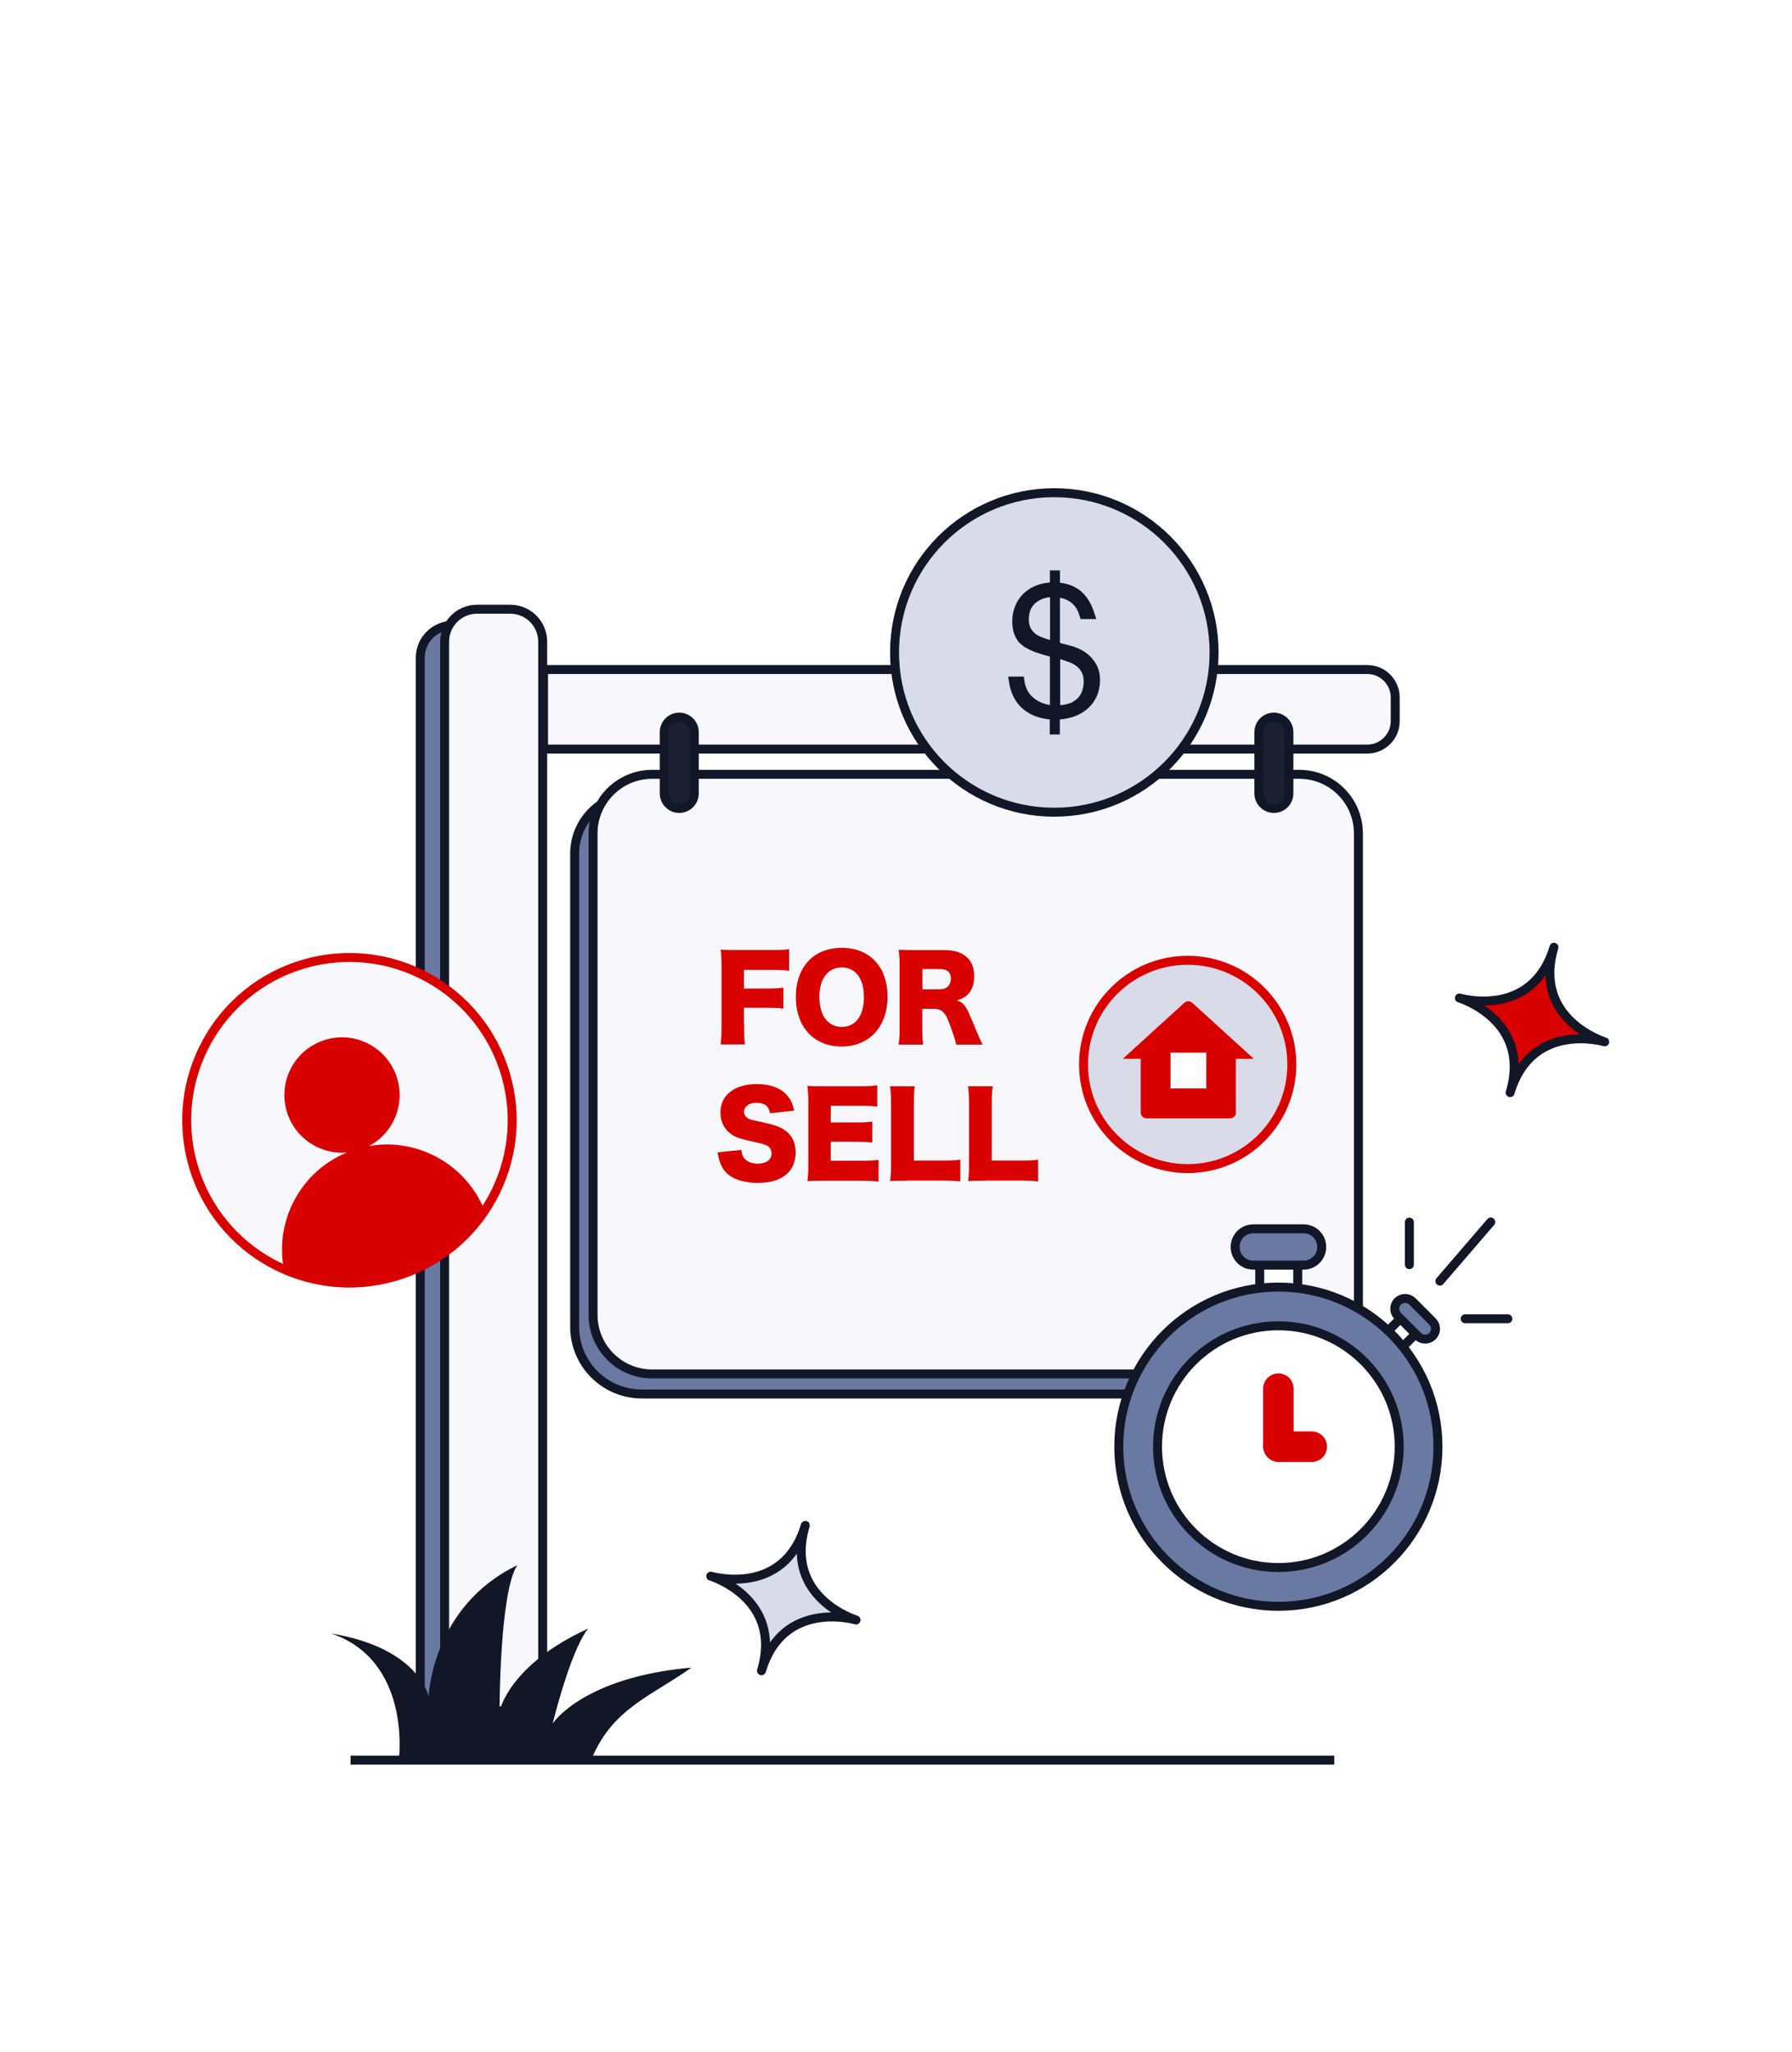 <svg xmlns="http://www.w3.org/2000/svg" width="200" height="229" viewBox="0 0 200 229" fill="none"><g clip-path="url(#clip0_16874_4694)"><g filter="url(#filter0_b_16874_4694)"><path d="M100 29C155.23 29 200 73.77 200 129C200 184.23 155.23 229 100 229C44.77 229 0 184.23 0 129C0 73.77 44.77 29 100 29Z" fill="white" fill-opacity="0.8"></path></g><path d="M70.743 88.648H142.959C146.608 88.648 149.554 91.608 149.554 95.243V148.946C149.554 152.594 146.595 155.54 142.959 155.54H71.635C67.5 155.54 64.135 152.189 64.135 148.04V95.243C64.135 91.594 67.095 88.648 70.73 88.648H70.743Z" fill="#6A79A2" stroke="#111727" stroke-linecap="round" stroke-linejoin="round"></path><path d="M145.014 86.398H72.784C69.142 86.398 66.189 89.351 66.189 92.993V146.709C66.189 150.351 69.142 153.304 72.784 153.304H145.014C148.656 153.304 151.608 150.351 151.608 146.709V92.993C151.608 89.351 148.656 86.398 145.014 86.398Z" fill="#F7F7FC" stroke="#111727" stroke-miterlimit="10"></path><path d="M50.514 69.787H54.23C56.23 69.787 57.851 71.409 57.851 73.409V192.706H46.905V73.395C46.905 71.395 48.527 69.773 50.527 69.773L50.514 69.787Z" fill="#6A79A2" stroke="#111727" stroke-linecap="round" stroke-linejoin="round"></path><path d="M53.23 67.977H56.946C58.946 67.977 60.568 69.598 60.568 71.598V190.895H49.622V71.598C49.622 69.598 51.243 67.977 53.243 67.977H53.23Z" fill="#F7F7FC" stroke="#111727" stroke-miterlimit="10"></path><path d="M60.662 83.595V74.703H152.595C154.324 74.703 155.716 76.109 155.716 77.825V80.46C155.716 82.19 154.311 83.582 152.595 83.582H60.662V83.595Z" fill="#F7F7FC" stroke="#111727" stroke-miterlimit="10"></path><path d="M77.487 81.691C77.487 80.766 76.736 80.016 75.811 80.016C74.885 80.016 74.135 80.766 74.135 81.691V88.529C74.135 89.455 74.885 90.205 75.811 90.205C76.736 90.205 77.487 89.455 77.487 88.529V81.691Z" fill="#1B2132" stroke="#111727" stroke-linecap="round" stroke-linejoin="round"></path><path d="M143.851 81.691C143.851 80.766 143.101 80.016 142.176 80.016C141.25 80.016 140.5 80.766 140.5 81.691V88.529C140.5 89.455 141.25 90.205 142.176 90.205C143.101 90.205 143.851 89.455 143.851 88.529V81.691Z" fill="#1B2132" stroke="#111727" stroke-linecap="round" stroke-linejoin="round"></path><path d="M117.662 90.625C127.514 90.625 135.5 82.639 135.5 72.801C135.5 62.963 127.514 54.977 117.662 54.977C107.811 54.977 99.838 62.963 99.838 72.801C99.838 82.639 107.811 90.625 117.662 90.625Z" fill="#D9DBE9" stroke="#111727" stroke-linecap="round" stroke-linejoin="round"></path><path d="M114.782 78.021L114.782 78.021L114.786 78.026C115.405 78.629 116.176 79.01 117.095 79.161L117.676 79.256V78.668V73.249V72.855L117.293 72.763C116.588 72.593 115.989 72.398 115.482 72.203C114.994 72.002 114.625 71.784 114.323 71.529L114 71.911L114.323 71.529C114.032 71.283 113.828 71.001 113.698 70.654L113.695 70.645L113.691 70.636C113.549 70.299 113.473 69.857 113.473 69.289C113.473 68.749 113.581 68.247 113.772 67.794L113.772 67.794L113.776 67.784C113.951 67.341 114.221 66.951 114.543 66.629C114.873 66.299 115.265 66.037 115.721 65.845C116.186 65.649 116.672 65.528 117.21 65.491L117.676 65.459V64.992V64.141H117.797V65.019V65.462L118.237 65.515C119.253 65.639 120.015 66.004 120.568 66.591C121.033 67.085 121.402 67.735 121.669 68.573H120.974C120.808 68.002 120.545 67.513 120.17 67.122C119.706 66.64 119.104 66.341 118.392 66.204L117.797 66.089V66.695V71.735V72.119L118.168 72.218L119.385 72.543L119.385 72.543L119.398 72.546C119.637 72.603 119.929 72.71 120.263 72.865C120.596 73.019 120.907 73.222 121.21 73.489C121.493 73.738 121.742 74.064 121.964 74.469C122.152 74.837 122.27 75.296 122.27 75.857C122.27 76.466 122.162 76.98 121.973 77.444C121.769 77.897 121.497 78.285 121.145 78.613L121.145 78.613L121.139 78.619C120.799 78.948 120.382 79.211 119.895 79.406C119.407 79.601 118.849 79.727 118.242 79.778L117.784 79.816V80.276V81.451H117.662V80.276V79.823L117.211 79.778C115.94 79.652 114.975 79.218 114.26 78.505C113.662 77.895 113.263 77.069 113.1 75.992H113.827C113.936 76.793 114.237 77.476 114.782 78.021ZM117.059 71.894L117.689 72.063V71.411V66.627V66.073L117.138 66.13C116.384 66.207 115.729 66.473 115.183 66.955L115.014 67.104V67.133C114.539 67.641 114.324 68.315 114.324 69.114C114.324 69.507 114.383 69.901 114.55 70.238C114.704 70.561 114.91 70.816 115.159 71.032C115.41 71.249 115.717 71.425 116.059 71.552C116.362 71.681 116.692 71.795 117.059 71.894ZM120.282 78.689L120.201 78.607C120.318 78.531 120.429 78.446 120.535 78.352L120.54 78.347L120.545 78.343C120.821 78.083 121.059 77.764 121.211 77.357C121.353 76.98 121.446 76.542 121.446 76.046C121.446 75.609 121.373 75.189 121.193 74.841C121.035 74.495 120.796 74.211 120.521 73.984C120.245 73.758 119.914 73.57 119.546 73.431C119.19 73.289 118.824 73.177 118.48 73.071L118.471 73.068L117.824 72.869V73.546V78.681V79.218L118.36 79.18C118.774 79.15 119.17 79.076 119.529 78.951L120.282 78.689Z" fill="#868C98" stroke="#111727"></path><path d="M95.541 180.757C95.541 180.757 87.419 178.338 84.987 186.419C87.419 178.338 79.324 175.865 79.324 175.865C79.324 175.865 87.446 178.284 89.878 170.203C87.446 178.284 95.541 180.757 95.541 180.757Z" fill="#D9DBE9" stroke="#111727" stroke-linecap="round" stroke-linejoin="round"></path><path d="M179.095 116.249C179.095 116.249 170.973 113.83 168.541 121.912C170.973 113.83 162.878 111.357 162.878 111.357C162.878 111.357 171 113.776 173.432 105.695C171 113.776 179.095 116.249 179.095 116.249Z" fill="#D90000" stroke="#111727" stroke-linecap="round" stroke-linejoin="round"></path><path d="M39.13 196.391L148.913 196.391" stroke="#111727" stroke-miterlimit="10"></path><path d="M44.535 196.109C44.535 196.109 45.858 185.246 36.956 182.262C46.847 183.893 47.836 189.318 47.836 189.318C47.836 189.318 48.171 179.264 57.727 174.648C55.749 177.633 55.749 190.949 55.749 190.949C55.749 190.949 56.738 185.79 65.64 181.718C63.661 184.158 61.683 192.316 61.683 192.316C61.683 192.316 64.985 187.156 77.174 186.068C72.563 189.331 68.272 190.684 65.974 196.388C60.694 196.388 44.549 196.122 44.549 196.122L44.535 196.109Z" fill="#111727"></path><path d="M132.554 130.392C138.973 130.392 144.176 125.189 144.176 118.77C144.176 112.351 138.973 107.148 132.554 107.148C126.135 107.148 120.932 112.351 120.932 118.77C120.932 125.189 126.135 130.392 132.554 130.392Z" fill="#D9DBE9" stroke="#D90000" stroke-linecap="round" stroke-linejoin="round"></path><path d="M137.946 124.124C137.946 124.3 137.878 124.476 137.757 124.597C137.635 124.719 137.459 124.786 137.284 124.786H127.973C127.797 124.786 127.622 124.719 127.5 124.597C127.378 124.476 127.311 124.3 127.311 124.124V118.138H125.311L132.176 111.894C132.297 111.786 132.459 111.719 132.622 111.719C132.784 111.719 132.946 111.786 133.068 111.894L139.932 118.138H137.932V124.124H137.946Z" fill="#D90000"></path><path d="M134.622 117.461H130.635V121.447H134.622V117.461Z" fill="white"></path><path d="M83.054 114.339C83.054 115.528 83.054 115.987 83.149 116.541H80.419C80.513 115.987 80.527 115.474 80.527 114.379V107.812C80.527 106.974 80.5 106.555 80.432 105.96C80.946 105.987 81.311 106.001 82.284 106.001H85.946C87.054 106.001 87.473 106.001 88.068 105.906V108.312C87.513 108.244 87.013 108.217 85.946 108.217H83.027V110.298H85.405C86.392 110.298 86.878 110.271 87.432 110.204V112.541C86.878 112.474 86.365 112.447 85.405 112.447H83.027V114.312L83.054 114.339Z" fill="#D90000"></path><path d="M99.054 111.217C99.054 114.555 97.013 116.771 93.932 116.771C90.851 116.771 88.824 114.609 88.824 111.244C88.824 107.879 90.824 105.758 93.946 105.758C97.068 105.758 99.054 107.879 99.054 111.204V111.217ZM96.419 111.244C96.419 109.19 95.487 107.947 93.946 107.947C92.405 107.947 91.446 109.204 91.446 111.244C91.446 113.285 92.392 114.582 93.946 114.582C95.5 114.582 96.419 113.312 96.419 111.244Z" fill="#D90000"></path><path d="M106.716 116.544C106.635 116.139 106.487 115.625 106.095 114.571C105.689 113.463 105.541 113.179 105.216 112.895C104.946 112.652 104.635 112.558 104.23 112.558H102.932V114.639C102.932 115.504 102.959 115.963 103.027 116.558H100.297C100.378 115.977 100.405 115.598 100.405 114.652V107.841C100.405 107.058 100.378 106.585 100.297 105.977C100.851 106.004 101.324 106.017 102.189 106.017H105.487C107.541 106.017 108.73 107.085 108.73 108.909C108.73 109.814 108.473 110.517 107.987 110.99C107.676 111.287 107.405 111.423 106.784 111.625C107.432 111.828 107.716 112.125 108.122 113.017C108.311 113.423 108.487 113.855 109.054 115.22C109.189 115.571 109.351 115.895 109.662 116.558H106.703L106.716 116.544ZM104.919 110.382C105.662 110.382 106.122 109.923 106.122 109.206C106.122 108.49 105.716 108.125 104.932 108.125H102.946V110.382H104.919Z" fill="#D90000"></path><path d="M82.743 128.312C82.797 128.772 82.878 129.001 83.068 129.245C83.378 129.623 83.905 129.839 84.554 129.839C85.527 129.839 86.108 129.407 86.108 128.704C86.108 128.312 85.905 127.974 85.581 127.812C85.311 127.691 85 127.596 83.676 127.299C82.513 127.042 82.108 126.893 81.635 126.569C80.838 126.015 80.405 125.164 80.405 124.137C80.405 122.191 81.973 120.961 84.473 120.961C86.081 120.961 87.311 121.461 88 122.407C88.311 122.826 88.473 123.204 88.635 123.92L85.946 124.218C85.797 123.393 85.338 123.056 84.378 123.056C83.608 123.056 83.041 123.474 83.041 124.056C83.041 124.407 83.23 124.677 83.635 124.866C83.806 124.938 84.387 125.078 85.378 125.285C86.338 125.488 86.946 125.704 87.432 126.001C88.338 126.569 88.797 127.42 88.797 128.583C88.797 129.529 88.5 130.339 87.905 130.907C87.176 131.623 86.054 131.988 84.568 131.988C83.487 131.988 82.432 131.758 81.743 131.366C81.108 131.015 80.635 130.461 80.378 129.745C80.257 129.447 80.189 129.15 80.095 128.569L82.73 128.312H82.743Z" fill="#D90000"></path><path d="M98.054 131.839C97.513 131.772 97.054 131.745 95.96 131.745H91.973C91.013 131.745 90.662 131.745 90.108 131.785C90.189 131.272 90.216 130.812 90.216 129.934V123.015C90.216 122.231 90.189 121.785 90.108 121.163C90.622 121.19 90.987 121.204 91.973 121.204H96.013C96.878 121.204 97.311 121.177 97.905 121.109V123.474C97.324 123.407 96.865 123.38 96.013 123.38H92.716V125.245H95.446C96.284 125.245 96.581 125.245 97.351 125.15V127.488C96.757 127.42 96.324 127.393 95.446 127.393H92.716V129.515H95.987C96.946 129.515 97.5 129.488 98.054 129.42V131.785V131.839Z" fill="#D90000"></path><path d="M101.216 131.744C100.338 131.744 99.824 131.744 99.338 131.784C99.419 131.338 99.446 130.784 99.446 129.933V123.244C99.446 122.352 99.419 121.811 99.338 121.203H102.095C102 121.865 102 122.217 102 123.203V129.487H105.068C106.149 129.487 106.568 129.487 107.176 129.392V131.825C106.703 131.757 106.081 131.73 105.068 131.73H101.216V131.744Z" fill="#D90000"></path><path d="M109.919 131.744C109.041 131.744 108.527 131.744 108.041 131.784C108.122 131.338 108.149 130.784 108.149 129.933V123.244C108.149 122.352 108.122 121.811 108.041 121.203H110.797C110.703 121.865 110.689 122.217 110.689 123.203V129.487H113.757C114.838 129.487 115.257 129.487 115.865 129.392V131.825C115.392 131.757 114.77 131.73 113.757 131.73H109.905L109.919 131.744Z" fill="#D90000"></path><path d="M144.838 139.648H140.595V145.594H144.838V139.648Z" fill="white" stroke="#111727" stroke-linecap="round" stroke-linejoin="round"></path><path d="M158.608 148.218L156.905 146.516L154.527 148.894L156.23 150.597L158.608 148.218Z" fill="white" stroke="#111727" stroke-linecap="round" stroke-linejoin="round"></path><path d="M142.676 179.231C152.514 179.231 160.486 171.258 160.486 161.42C160.486 151.582 152.514 143.609 142.676 143.609C132.838 143.609 124.865 151.582 124.865 161.42C124.865 171.258 132.838 179.231 142.676 179.231Z" fill="#6A79A2" stroke="#111727" stroke-linecap="round" stroke-linejoin="round"></path><path d="M142.676 174.903C150.122 174.903 156.162 168.862 156.162 161.416C156.162 153.97 150.122 147.93 142.676 147.93C135.23 147.93 129.189 153.97 129.189 161.416C129.189 168.862 135.23 174.903 142.676 174.903Z" fill="white" stroke="#111727" stroke-linecap="round" stroke-linejoin="round"></path><path d="M145.486 137.109H139.878C138.757 137.109 137.851 138.015 137.851 139.136C137.851 140.258 138.757 141.163 139.878 141.163H145.486C146.608 141.163 147.514 140.258 147.514 139.136C147.514 138.015 146.608 137.109 145.486 137.109Z" fill="#6A79A2" stroke="#111727" stroke-linecap="round" stroke-linejoin="round"></path><path d="M159.878 147.461L157.635 145.217C157.176 144.771 156.459 144.771 156 145.217C155.554 145.663 155.554 146.393 156 146.839L158.243 149.082C158.689 149.528 159.419 149.528 159.878 149.082C160.324 148.636 160.324 147.906 159.878 147.461Z" fill="#6A79A2" stroke="#111727" stroke-linecap="round" stroke-linejoin="round"></path><path d="M141.473 154.945C141.473 154.275 142.006 153.742 142.676 153.742C143.345 153.742 143.878 154.275 143.878 154.945V161.31C143.878 161.98 143.345 162.512 142.676 162.512C142.006 162.512 141.473 161.98 141.473 161.31V154.945Z" fill="#D90000" stroke="#D90000"></path><path d="M146.405 160.219C147.075 160.219 147.608 160.752 147.608 161.421C147.608 162.091 147.075 162.624 146.405 162.624H142.689C142.019 162.624 141.486 162.091 141.486 161.421C141.486 160.752 142.019 160.219 142.689 160.219H146.405Z" fill="#D90000" stroke="#D90000"></path><path d="M157.297 141.11V136.367" stroke="#111727" stroke-linecap="round" stroke-linejoin="round"></path><path d="M163.527 147.148H168.284" stroke="#111727" stroke-linecap="round" stroke-linejoin="round"></path><path d="M160.703 142.946L166.378 136.352" stroke="#111727" stroke-linecap="round" stroke-linejoin="round"></path><g clip-path="url(#clip1_16874_4694)"><path d="M44.079 142.435C53.709 139.629 59.242 129.549 56.437 119.919C53.632 110.288 43.551 104.756 33.921 107.561C24.291 110.366 18.758 120.447 21.563 130.077C24.369 139.707 34.449 145.24 44.079 142.435Z" fill="#F7F7FC" stroke="#D90000" stroke-miterlimit="10"></path><path fill-rule="evenodd" clip-rule="evenodd" d="M31.687 141.629C30.638 136.171 33.575 130.721 38.703 128.599C35.717 128.84 32.869 126.98 31.997 123.985C31.002 120.572 32.965 116.996 36.378 116.001C39.791 115.007 43.351 116.974 44.346 120.388C45.213 123.366 43.831 126.476 41.182 127.876C46.632 126.918 52.056 129.949 54.103 135.117C51.801 138.547 48.351 141.211 44.084 142.454C39.818 143.697 35.459 143.307 31.692 141.645L31.687 141.629Z" fill="#D90000"></path></g></g><defs><filter id="filter0_b_16874_4694" x="-10" y="19" width="220" height="220" filterUnits="userSpaceOnUse" color-interpolation-filters="sRGB"><feGaussianBlur stdDeviation="5"></feGaussianBlur></filter><clipPath id="clip0_16874_4694"><rect width="200" height="200" fill="white" transform="translate(0 29)"></rect></clipPath><clipPath id="clip1_16874_4694"><rect width="38" height="38" fill="white" transform="translate(15.444 112.07) rotate(-16.241)"></rect></clipPath></defs></svg>